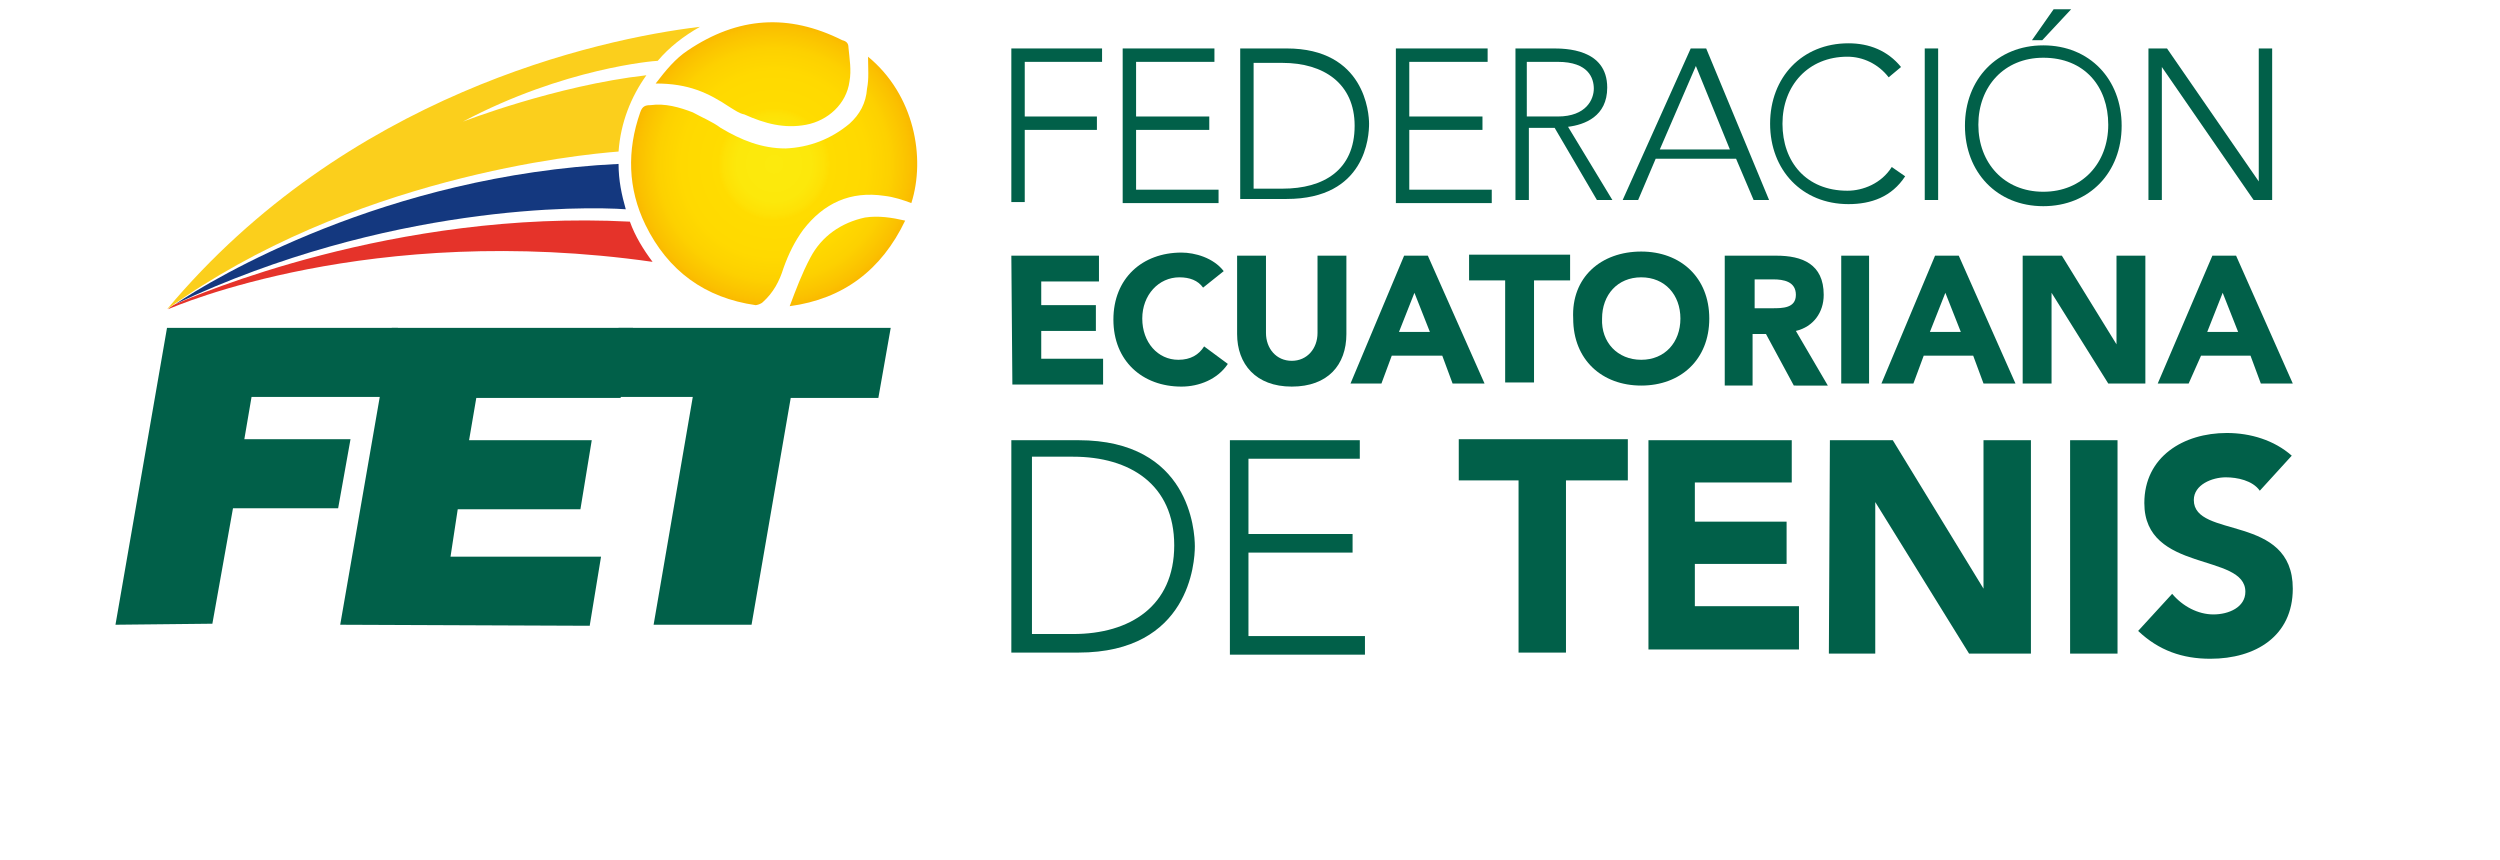<?xml version="1.0" encoding="utf-8"?>
<!-- Generator: Adobe Illustrator 24.3.0, SVG Export Plug-In . SVG Version: 6.00 Build 0)  -->
<svg version="1.1" id="Layer_1" xmlns="http://www.w3.org/2000/svg" xmlns:xlink="http://www.w3.org/1999/xlink" x="0px" y="0px"
	 width="242.5px" height="83.4px" viewBox="0 0 242.5 83.4" style="enable-background:new 0 0 242.5 83.4;" xml:space="preserve">
<style type="text/css">
	.st0{fill:#016049;}
	.st1{fill:url(#SVGID_1_);}
	.st2{fill:#14387F;}
	.st3{fill:#E5332A;}
	.st4{fill:#FBCF1C;}
</style>
<path id="XMLID_208_" class="st0" d="M98.1,42.7h6.5c10.8,0,11.3,8.8,11.3,10.3s-0.5,10.3-11.3,10.3h-6.5V42.7z M100.1,61.5h4
	c5.5,0,9.8-2.7,9.8-8.6s-4.3-8.6-9.8-8.6h-4V61.5z"/>
<path id="XMLID_206_" class="st0" d="M119.3,42.7h12.6v1.8h-10.8v7.3h10.1v1.8h-10.1v8.1h11.3v1.8h-13.1
	C119.3,63.5,119.3,42.7,119.3,42.7z"/>
<g>
	<path id="XMLID_204_" class="st0" d="M147.5,46.6h-6v-4h16.4v4h-6v16.7h-4.6V46.6H147.5z"/>
	<path id="XMLID_202_" class="st0" d="M159.7,42.7h14.1v4.1h-9.4v3.8h8.9v4.1h-8.9v4.1h10.1V63h-14.6V42.7H159.7z"/>
	<path id="XMLID_200_" class="st0" d="M177.5,42.7h6.1l8.8,14.4l0,0V42.7h4.6v20.7h-6l-9.1-14.7l0,0v14.7h-4.5L177.5,42.7
		L177.5,42.7z"/>
	<path id="XMLID_198_" class="st0" d="M200.8,42.7h4.6v20.7h-4.6V42.7z"/>
	<path id="XMLID_196_" class="st0" d="M219.2,47.6c-0.7-1-2.2-1.3-3.3-1.3c-1.3,0-3.1,0.7-3.1,2.2c0,3.8,9.6,1.3,9.6,8.6
		c0,4.6-3.6,6.8-8,6.8c-2.7,0-5-0.8-7-2.7l3.3-3.6c1,1.2,2.5,2,4,2s3.1-0.7,3.1-2.2c0-3.8-9.8-1.8-9.8-8.6c0-4.5,3.8-6.8,8-6.8
		c2.3,0,4.6,0.7,6.3,2.2L219.2,47.6z"/>
</g>
<g id="XMLID_99_">
	<path id="XMLID_104_" class="st0" d="M11.2,60.6l5-28.8h22.4l-1.2,6.7h-13l-0.7,4.1H34l-1.2,6.7H22.6l-2,11.2L11.2,60.6L11.2,60.6z
		"/>
	<path id="XMLID_102_" class="st0" d="M33,60.6l5-28.8h23.4l-1.2,6.8h-14l-0.7,4.1h11.9l-1.1,6.7H44.4L43.7,54h14.6l-1.1,6.7
		L33,60.6L33,60.6z"/>
	<path id="XMLID_100_" class="st0" d="M60,31.8h26.4l-1.2,6.8h-8.5l-3.8,22h-9.5l3.8-22.1h-8.5L60,31.8z"/>
</g>
<g id="XMLID_91_">
	<g>
		
			<radialGradient id="SVGID_1_" cx="75.092" cy="156.07" r="13.85" gradientTransform="matrix(1 0 0 -1 0 172)" gradientUnits="userSpaceOnUse">
			<stop  offset="0" style="stop-color:#FCEA0D"/>
			<stop  offset="0.262" style="stop-color:#FCE80B"/>
			<stop  offset="0.356" style="stop-color:#FEE105"/>
			<stop  offset="0.392" style="stop-color:#FFDC00"/>
			<stop  offset="0.649" style="stop-color:#FFD900"/>
			<stop  offset="0.808" style="stop-color:#FDD100"/>
			<stop  offset="0.94" style="stop-color:#FBC200"/>
			<stop  offset="1" style="stop-color:#FAB900"/>
		</radialGradient>
		<path class="st1" d="M84.2,5.5c4.5,3.7,5.6,9.8,4.2,14.2c-0.8-0.3-1.7-0.6-2.6-0.7c-3.3-0.5-5.9,0.7-7.9,3.3
			c-0.8,1.1-1.4,2.3-1.9,3.7c-0.4,1.3-1,2.4-2,3.3c-0.2,0.2-0.6,0.3-0.7,0.3c-4.9-0.7-8.5-3.3-10.7-7.8c-1.7-3.5-1.8-7.2-0.5-10.9
			c0.2-0.6,0.5-0.7,1-0.7c1.4-0.2,2.8,0.2,4.1,0.7c0.9,0.5,1.9,0.9,2.7,1.5c2,1.2,4,2,6.3,2c2.3-0.1,4.4-0.9,6.2-2.4
			c1-0.9,1.6-2,1.7-3.4C84.3,7.6,84.2,6.7,84.2,5.5z M70.8,10.4c0.5,0.3,0.9,0.6,1.4,0.7c2,0.9,3.9,1.4,6,1s3.9-2,4.2-4.2
			c0.2-1.1,0-2.2-0.1-3.3c0-0.4-0.2-0.6-0.6-0.7c-5.2-2.6-10.1-2.3-15,1c-1.2,0.8-2.1,1.9-3.1,3.2C66.8,8.1,68.7,9,70.8,10.4z
			 M83.9,21.1c-2.3,0.5-4.2,1.8-5.3,3.9c-0.8,1.5-1.4,3.1-2,4.7c5.2-0.7,8.9-3.5,11.2-8.3C86.5,21.1,85.2,20.9,83.9,21.1z"/>
	</g>
</g>
<path id="XMLID_90_" class="st2" d="M60.7,20.3c-0.4-1.4-0.7-2.8-0.7-4.4C37.4,17,20.7,27,17,29.5C37.6,19.8,56.6,20,60.7,20.3z"/>
<path id="XMLID_89_" class="st3" d="M61.1,21.5c-22.9-1.2-42.2,7.2-44.1,8c-0.4,0.2-0.6,0.4-0.7,0.5c0.7-0.3,19.6-8.5,47-4.6
	C62.4,24.2,61.6,22.9,61.1,21.5z"/>
<path id="XMLID_88_" class="st4" d="M16.2,30C16.2,30,16.3,30,16.2,30C34,17.2,56.1,15,60,14.7c0.2-2.8,1.2-5.3,2.7-7.4
	c-8.8,1-17.8,4.5-17.8,4.5c9.8-5.2,18.6-5.9,18.9-5.9c1.1-1.3,2.5-2.4,4.1-3.3C57.9,3.8,33.6,9.2,16.2,30z"/>
<g id="XMLID_61_">
	<path id="XMLID_85_" class="st0" d="M98.1,4.7h8.8V6h-7.5v5.3h7v1.3h-7v7h-1.3V4.7z"/>
	<path id="XMLID_83_" class="st0" d="M108.9,4.7h8.9V6h-7.6v5.3h7.1v1.3h-7.1v5.8h8v1.3h-9.3V4.7z"/>
	<path id="XMLID_80_" class="st0" d="M120.3,4.7h4.5c7.6,0,8,6.3,8,7.3c0,1.2-0.3,7.3-8,7.3h-4.5V4.7z M121.6,18.3h2.8
		c4,0,7-1.8,7-6.1c0-4.1-3-6.1-7-6.1h-2.8C121.6,6.1,121.6,18.3,121.6,18.3z"/>
	<path id="XMLID_78_" class="st0" d="M135.4,4.7h8.9V6h-7.6v5.3h7.1v1.3h-7.1v5.8h8v1.3h-9.3L135.4,4.7L135.4,4.7z"/>
	<path id="XMLID_75_" class="st0" d="M146.8,4.7h3.8c1.2,0,5.3,0,5.3,3.8c0,2.8-2.2,3.6-3.8,3.8l4.3,7.1h-1.5l-4.1-7h-2.5v7H147V4.7
		H146.8z M148.1,11.3h3c2.8,0,3.5-1.7,3.5-2.7S154.1,6,151.1,6h-3V11.3z"/>
	<path id="XMLID_72_" class="st0" d="M164,4.7h1.5l6.1,14.7h-1.5l-1.7-4h-7.8l-1.7,4h-1.5L164,4.7z M164.5,6.4l-3.5,8.1h6.8
		L164.5,6.4z"/>
	<path id="XMLID_70_" class="st0" d="M184.8,17.1c-1.3,2-3.3,2.7-5.5,2.7c-4.5,0-7.6-3.3-7.6-7.8s3.1-7.8,7.6-7.8
		c2,0,3.8,0.7,5.1,2.3l-1.2,1c-1-1.3-2.5-2-4-2c-3.8,0-6.3,2.8-6.3,6.5s2.3,6.5,6.3,6.5c1.5,0,3.3-0.7,4.3-2.3L184.8,17.1z"/>
	<path id="XMLID_68_" class="st0" d="M186.7,4.7h1.3v14.7h-1.3V4.7z"/>
	<path id="XMLID_64_" class="st0" d="M198.2,4.4c4.5,0,7.6,3.3,7.6,7.8s-3.1,7.8-7.6,7.8s-7.6-3.3-7.6-7.8S193.7,4.4,198.2,4.4z
		 M198.2,18.6c3.8,0,6.3-2.8,6.3-6.5s-2.3-6.5-6.3-6.5c-3.8,0-6.3,2.8-6.3,6.5S194.4,18.6,198.2,18.6z M199.2,0.9h1.7l-2.8,3h-1
		L199.2,0.9z"/>
	<path id="XMLID_62_" class="st0" d="M208.4,4.7h1.8l8.9,12.9l0,0V4.7h1.3v14.7h-1.8l-8.9-12.9l0,0v12.9h-1.3V4.7z"/>
</g>
<g id="XMLID_1_">
	<g>
		<path id="XMLID_301_" class="st0" d="M98.1,24.8h8.5v2.5H101v2.3h5.3v2.5H101v2.7h6v2.5h-8.8L98.1,24.8L98.1,24.8z"/>
		<path id="XMLID_299_" class="st0" d="M116.7,27.9c-0.5-0.7-1.3-1-2.3-1c-2,0-3.6,1.7-3.6,4s1.5,4,3.5,4c1.2,0,2-0.5,2.5-1.3
			l2.3,1.7c-1,1.5-2.8,2.2-4.5,2.2c-3.8,0-6.6-2.5-6.6-6.5s2.8-6.5,6.6-6.5c1.3,0,3.1,0.5,4.1,1.8L116.7,27.9z"/>
		<path id="XMLID_297_" class="st0" d="M130.6,32.4c0,3-1.8,5.1-5.3,5.1s-5.3-2.2-5.3-5.1v-7.6h2.8v7.5c0,1.5,1,2.7,2.5,2.7
			s2.5-1.2,2.5-2.7v-7.5h2.8V32.4z"/>
		<path id="XMLID_294_" class="st0" d="M136.2,24.8h2.3l5.5,12.4h-3.1l-1-2.7H135l-1,2.7h-3L136.2,24.8z M137.2,28.4l-1.5,3.8h3
			L137.2,28.4z"/>
		<path id="XMLID_292_" class="st0" d="M146,27.2h-3.5v-2.5h9.8v2.5h-3.5v9.9H146V27.2z"/>
		<path id="XMLID_289_" class="st0" d="M159.2,24.4c3.8,0,6.6,2.5,6.6,6.5s-2.8,6.5-6.6,6.5s-6.6-2.5-6.6-6.5
			C152.4,26.9,155.3,24.4,159.2,24.4z M159.2,34.9c2.3,0,3.8-1.7,3.8-4s-1.5-4-3.8-4s-3.8,1.7-3.8,4
			C155.3,33.2,156.9,34.9,159.2,34.9z"/>
		<path id="XMLID_286_" class="st0" d="M167.5,24.8h4.8c2.5,0,4.6,0.8,4.6,3.8c0,1.7-1,3.1-2.7,3.5l3.1,5.3H174l-2.7-5H170v5h-2.7
			V24.8H167.5z M170.2,29.9h1.7c1,0,2.3,0,2.3-1.3s-1.2-1.5-2.2-1.5h-1.8V29.9z"/>
		<path id="XMLID_284_" class="st0" d="M178.6,24.8h2.7v12.4h-2.7V24.8z"/>
		<path id="XMLID_281_" class="st0" d="M187.7,24.8h2.3l5.5,12.4h-3.1l-1-2.7h-4.8l-1,2.7h-3.1L187.7,24.8z M188.7,28.4l-1.5,3.8h3
			L188.7,28.4z"/>
		<path id="XMLID_279_" class="st0" d="M196.4,24.8h3.6l5.3,8.6l0,0v-8.6h2.8v12.4h-3.6l-5.5-8.8l0,0v8.8h-2.8V24.8H196.4z"/>
		<path id="XMLID_276_" class="st0" d="M214.6,24.8h2.3l5.5,12.4h-3.1l-1-2.7h-4.8l-1.2,2.7h-3L214.6,24.8z M215.6,28.4l-1.5,3.8h3
			L215.6,28.4z"/>
	</g>
</g>
</svg>
